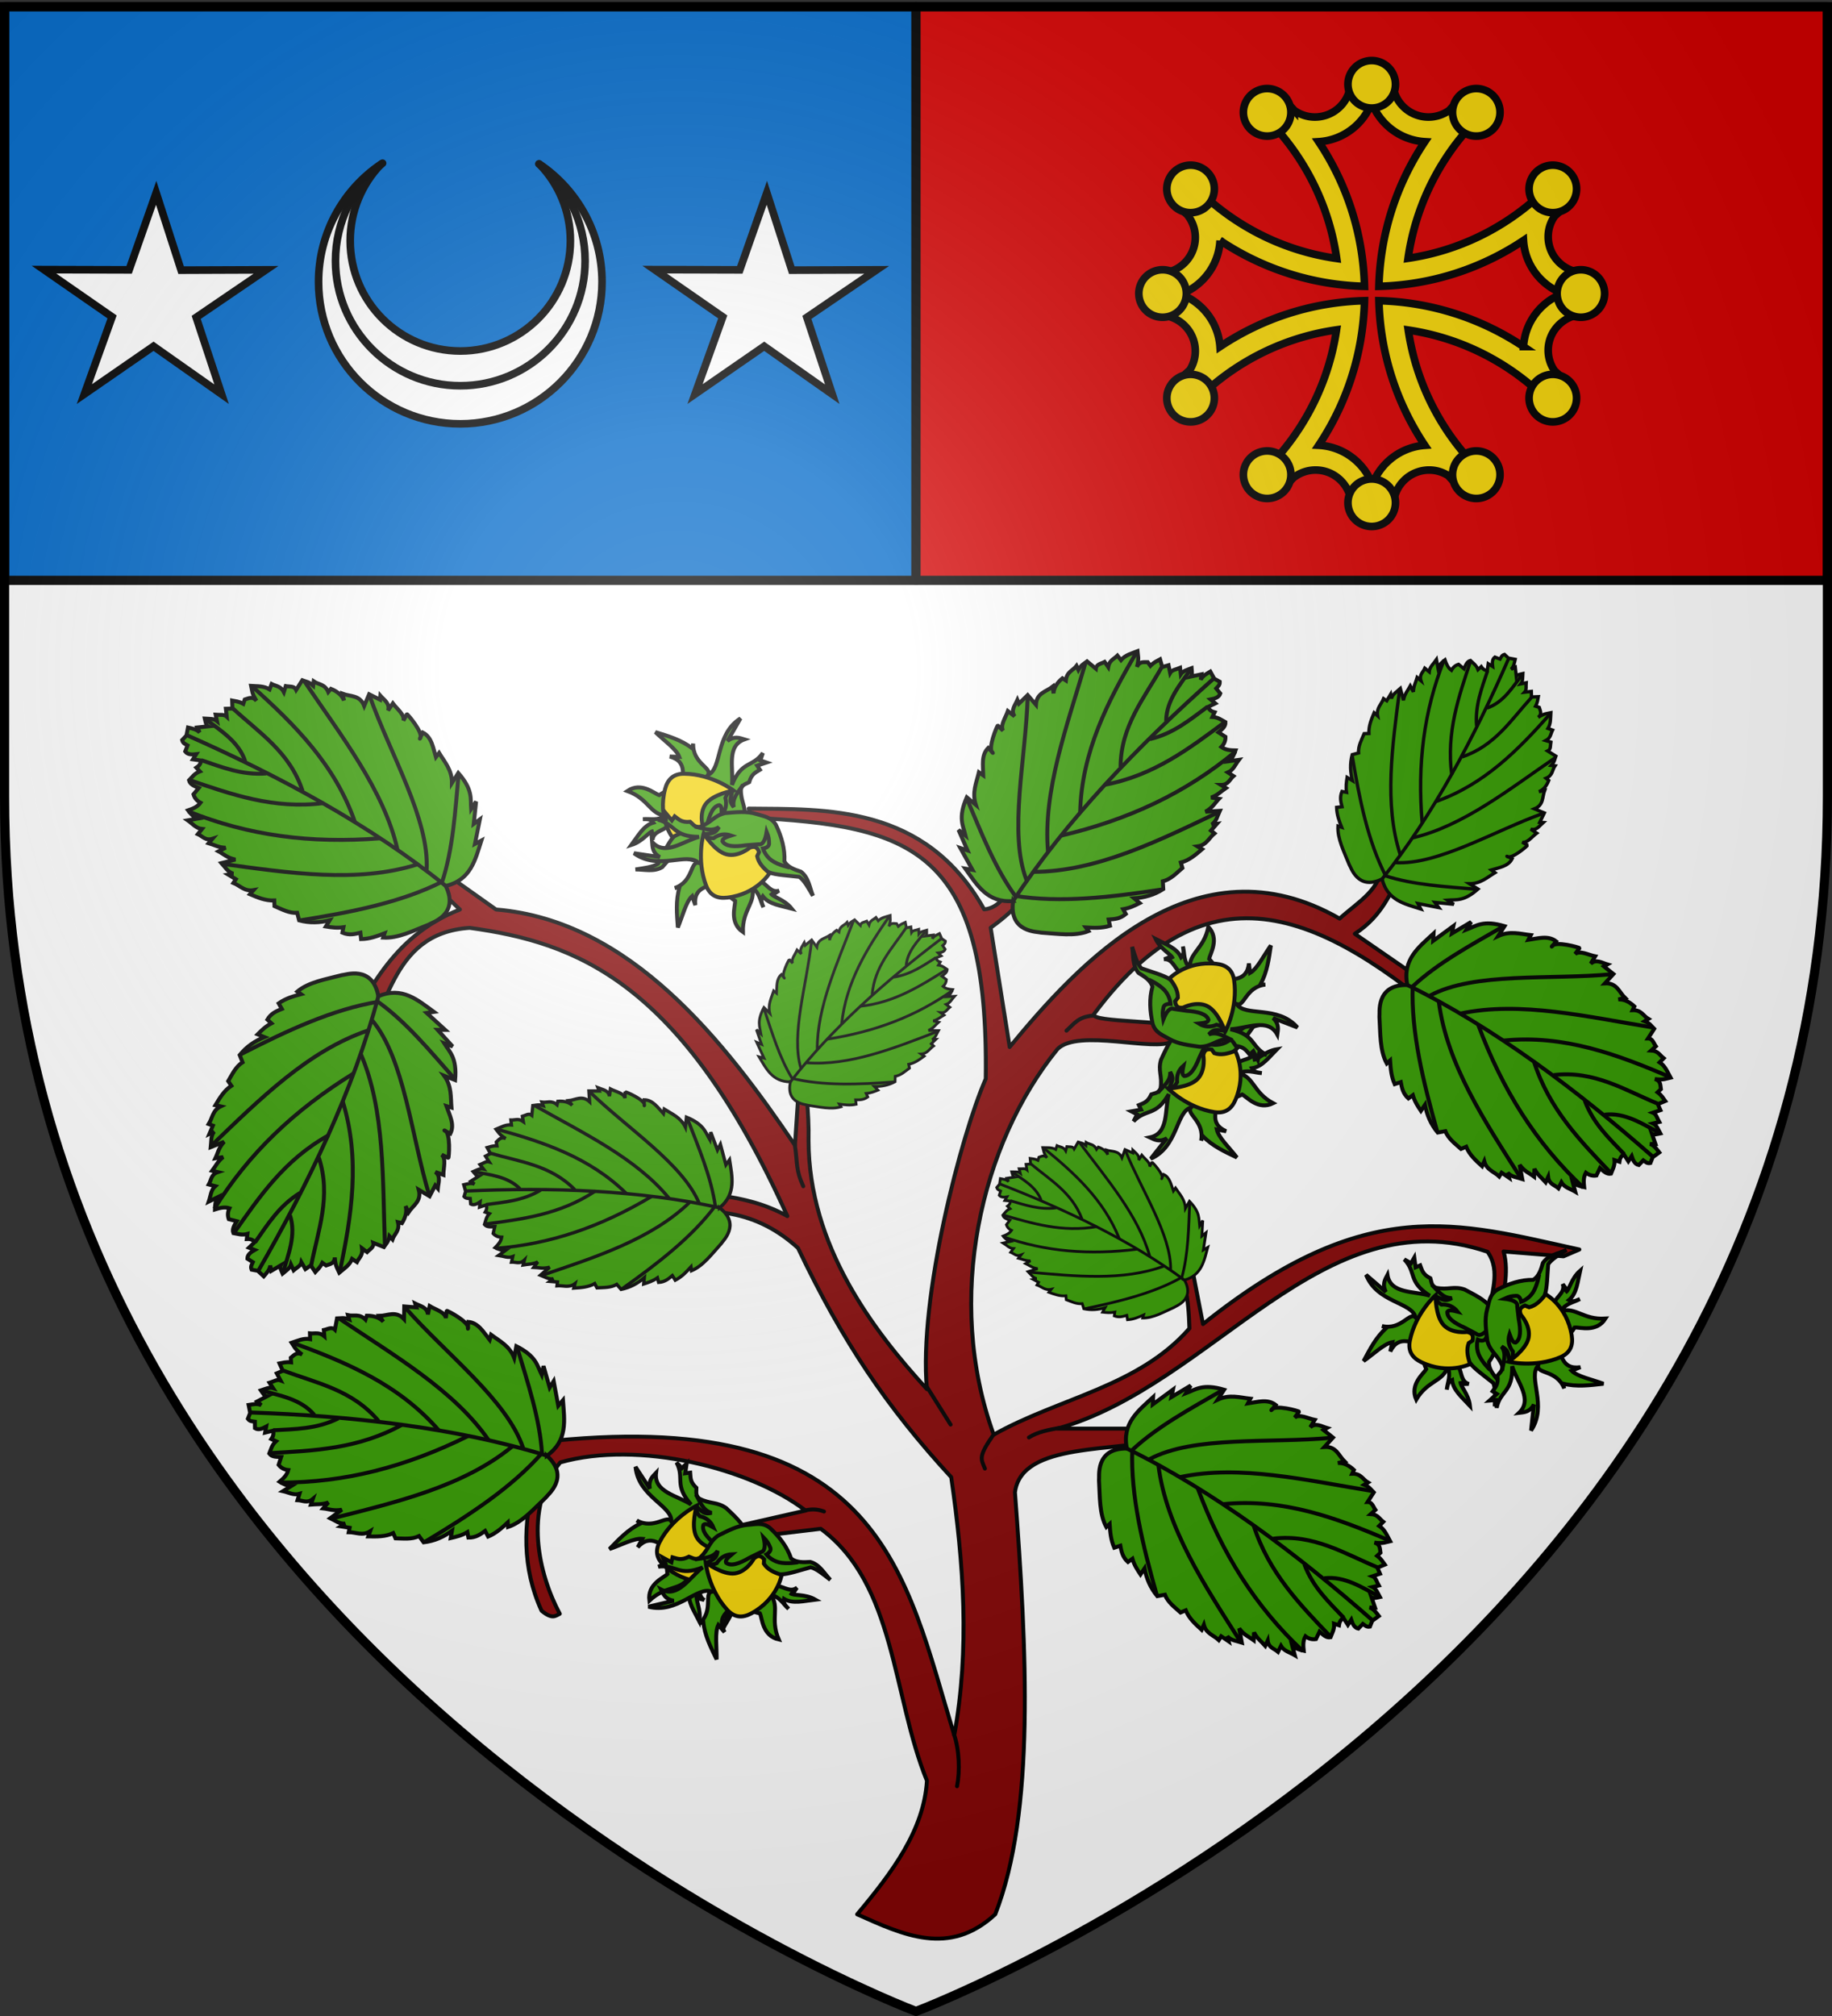 <svg xmlns="http://www.w3.org/2000/svg" xmlns:xlink="http://www.w3.org/1999/xlink" width="600" height="660" version="1.0"><rect width="100%" height="100%" fill="#333333" stroke="none"/><defs><radialGradient xlink:href="#a" id="g" cx="221.445" cy="226.331" r="300" fx="221.445" fy="226.331" gradientTransform="matrix(1.353 0 0 1.349 -77.63 -85.747)" gradientUnits="userSpaceOnUse"/><linearGradient id="a"><stop offset="0" style="stop-color:#fff;stop-opacity:.314"/><stop offset=".19" style="stop-color:#fff;stop-opacity:.251"/><stop offset=".6" style="stop-color:#6b6b6b;stop-opacity:.125"/><stop offset="1" style="stop-color:#000;stop-opacity:.125"/></linearGradient></defs><g style="display:inline"><path d="M300 658.5s298.5-112.32 298.5-397.772V2.176H1.5v258.552C1.5 546.18 300 658.5 300 658.5" style="fill:#fff;fill-opacity:1;fill-rule:evenodd;stroke:none;stroke-width:1px;stroke-linecap:butt;stroke-linejoin:miter;stroke-opacity:1"/><path d="M1.5 2.188V190H300V2.188z" style="opacity:1;fill:#0169c9;fill-opacity:1;fill-rule:evenodd;stroke:#000;stroke-width:3;stroke-linecap:round;stroke-linejoin:round;stroke-miterlimit:4;stroke-dasharray:none;stroke-dashoffset:0;stroke-opacity:1"/><path d="M300 2.188V190h298.5V2.188z" style="opacity:1;fill:#d40000;fill-opacity:1;fill-rule:evenodd;stroke:#000;stroke-width:3;stroke-linecap:round;stroke-linejoin:round;stroke-miterlimit:4;stroke-dasharray:none;stroke-dashoffset:0;stroke-opacity:1"/></g><path id="b" d="m72.576 129.059-22.293-15.695-22.651 15.65 9.076-25.265-22.32-15.482 27.904.08 8.857-25.218 8.17 25.314 27.792-.103-22.854 15.564z" style="color:#000;fill:#fff;fill-opacity:1;fill-rule:nonzero;stroke:#000;stroke-width:2.5;stroke-linecap:butt;stroke-linejoin:miter;marker:none;marker-start:none;marker-mid:none;marker-end:none;stroke-miterlimit:4;stroke-dasharray:none;stroke-dashoffset:0;stroke-opacity:1;visibility:visible;display:inline;overflow:visible"/><path d="M124.869 53.68C112.483 62.03 104.33 76.2 104.33 92.267c0 25.66 20.798 46.488 46.42 46.488s46.42-20.829 46.42-46.488c0-16.06-8.162-30.223-20.539-38.575 6.289 6.501 10.178 15.354 10.178 25.113 0 19.933-16.155 36.111-36.059 36.111s-36.059-16.178-36.059-36.111c0-9.765 3.883-18.625 10.178-25.127" style="fill:#fff;fill-opacity:1;fill-rule:evenodd;stroke:#000;stroke-width:2.5;stroke-linecap:round;stroke-linejoin:round;stroke-miterlimit:4;stroke-dasharray:none;stroke-dashoffset:0;stroke-opacity:1"/><path d="M176.488 53.657c9.235 7.497 15.139 18.938 15.139 31.75 0 22.565-18.313 40.878-40.877 40.878s-40.877-18.313-40.877-40.877c0-12.942 6.024-24.484 15.419-31.976" style="fill:none;fill-opacity:1;fill-rule:evenodd;stroke:#000;stroke-width:2.5;stroke-linecap:round;stroke-linejoin:round;stroke-miterlimit:4;stroke-dasharray:none;stroke-dashoffset:0;stroke-opacity:1"/><use xlink:href="#b" width="600" height="660" transform="translate(200)"/><path d="M449.242 26.49c-2.323 0-4.605.13-6.87.352-.14 6.355-5.347 11.476-11.735 11.476-2.502 0-4.816-.803-6.717-2.143a92 92 0 0 0-3.336-3.519 70 70 0 0 0-7.773 4.132 82 82 0 0 1 2.602 2.54c.457.547.955 1.05 1.468 1.545.034.032.059.075.092.107 10.958 11.827 18.438 26.904 20.81 43.638-18.77-2.658-35.468-11.746-47.816-24.956a70 70 0 0 0-4.146 7.758c.98.979 1.977 1.943 2.999 2.876a11.7 11.7 0 0 1 2.647 7.421c0 6.4-5.137 11.597-11.506 11.72a70 70 0 0 0-.306 6.657q-.002 3.596.352 7.1c6.348.148 11.46 5.352 11.46 11.735 0 2.283-.658 4.412-1.79 6.212a95 95 0 0 0-3.856 3.627 69.5 69.5 0 0 0 4.3 8.017c12.32-13.108 28.93-22.129 47.6-24.787-2.737 18.602-11.789 35.148-24.91 47.402a70 70 0 0 0 7.788 4.131 87 87 0 0 0 2.923-3.045 11.65 11.65 0 0 1 7.344-2.6c6.394 0 11.589 5.128 11.72 11.49 2.196.21 4.407.321 6.656.321 2.396 0 4.766-.13 7.1-.367h.015c.157-6.34 5.342-11.445 11.72-11.445 2.292 0 4.424.68 6.228 1.821a92 92 0 0 0 3.61 3.825 69.5 69.5 0 0 0 8.034-4.3c-13.008-12.225-21.99-28.68-24.726-47.172 18.486 2.737 34.95 11.707 47.172 24.711a69.5 69.5 0 0 0 4.284-8.033 90 90 0 0 0-3.504-3.32 11.67 11.67 0 0 1-2.127-6.717c0-6.384 5.113-11.573 11.46-11.72a70.4 70.4 0 0 0 0-13.756c-6.348-.149-11.46-5.353-11.46-11.736 0-2.51.796-4.827 2.142-6.733a91 91 0 0 0 3.489-3.305 70 70 0 0 0-4.131-7.788 80 80 0 0 1-2.662 2.724c-.538.46-1.06.94-1.546 1.453-11.716 10.845-26.634 18.281-43.178 20.718 2.66-18.67 11.69-35.285 24.802-47.601a69.5 69.5 0 0 0-8.033-4.3 95 95 0 0 0-3.305 3.489 11.7 11.7 0 0 1-6.778 2.173c-6.389 0-11.58-5.12-11.72-11.476a70 70 0 0 0-6.886-.352zm0 7.054c2.686 7.174 9.41 12.367 17.397 12.852-9.102 13.62-14.588 29.851-15.04 47.341 17.489-.449 33.737-5.913 47.355-15.01.495 7.975 5.703 14.678 12.868 17.367-7.172 2.685-12.38 9.398-12.868 17.382A89.16 89.16 0 0 0 451.6 98.45c.452 17.486 5.942 33.723 15.04 47.341-7.886.568-14.501 5.763-17.167 12.868-2.708-7.234-9.508-12.473-17.58-12.883 9.086-13.614 14.542-29.846 14.994-47.326-17.486.453-33.708 5.942-47.325 15.04-.568-7.886-5.763-14.5-12.868-17.167 7.237-2.709 12.477-9.518 12.883-17.596a89.07 89.07 0 0 0 47.31 15.01c-.452-17.49-5.912-33.721-15.01-47.34 7.978-.492 14.677-5.686 17.366-12.853z" style="fill:#f2d207;fill-opacity:1;fill-rule:evenodd;stroke:#000;stroke-width:2.5;stroke-linecap:butt;stroke-linejoin:miter;stroke-miterlimit:4;stroke-dasharray:none;stroke-opacity:1"/><path id="c" d="M449.25 19.82a7.784 7.784 0 0 0-7.781 7.782 7.784 7.784 0 0 0 7.781 7.78 7.784 7.784 0 0 0 7.781-7.78 7.784 7.784 0 0 0-7.781-7.782zm-34.458 9.178a7.73 7.73 0 0 0-3.678 1.04c-3.72 2.148-4.999 6.912-2.851 10.632s6.912 4.989 10.632 2.841 4.998-6.902 2.85-10.622a7.79 7.79 0 0 0-6.953-3.891zm68.54 0a7.79 7.79 0 0 0-6.578 3.89c-2.147 3.72-.869 8.475 2.851 10.623s8.484.879 10.632-2.841.87-8.484-2.85-10.632a7.73 7.73 0 0 0-4.055-1.04z" style="fill:#f2d207;fill-opacity:1;fill-rule:evenodd;stroke:#000;stroke-width:2.5;stroke-linecap:butt;stroke-linejoin:miter;stroke-miterlimit:4;stroke-dasharray:none;stroke-opacity:1"/><use xlink:href="#c" width="600" height="660" transform="matrix(1 0 0 -1 0 192.188)"/><use xlink:href="#c" width="600" height="660" transform="rotate(-90 449.25 96.094)"/><use xlink:href="#c" width="600" height="660" transform="rotate(90 449.25 96.094)"/><path d="M254.421 603.985c9.01-9.606 8.403-30.97 29.338-32.32 26.881 3.708 53.763 13.408 80.644 73.151-11.3-6.218-22.599-5.32-33.898-6.933v6.933c12.403-2.019 24.746-2.657 36.594 8.09 11.315 23.761 22.572 40.427 38.906 58.165 3.16 21.829 4.747 43.657.77 65.485-12.44-40.899-18.364-83.009-101.693-74.73-6.558 1.458-12.949 2.083-18.49-1.54l-.77 8.474c3.823 3.41 8.76 4.037 14.637 2.311-3.292 11.775-3.376 23.15 1.541 33.898 2.75 2.272 3.538 1.275 4.622.77-5.22-9.723-9.474-26.631.118-38.416 19.86-5.66 48.247 1.423 62.286 12.223l-16.95 3.852 1.541 3.082 19.26-2.312c19.036 14.007 18.179 42.482 26.965 63.944-.772 12.583-8.858 23.338-17.72 33.898 11.685 5.205 23.37 10.798 35.054 0 10.169-25.93 8.042-66.938 5.008-107.087 1.664-12.972 25.622-10.02 40.06-13.867l1.542-2.311h-30.817c39.585-11.091 67.366-59.155 109.206-44.876 3.538 5.022.748 10.836.192 16.37h3.082c.534-5.481 2.292-10.963.795-16.445l15.218 1.226 4.018-1.73c-30.964-6.772-53.791-14.43-95.556 18.925l-4.597-23.547-5.008 4.623c5.293 5.381 5.917 12.63 6.163 20.03-12.94 14.81-33.107 17.622-49.691 26.965-12.522-34.488-3.286-73.856 16.178-97.842 5.241-5.342 24.897.796 29.086-1.973 1.643-1.087-1.526-1.786-.476-3.498 1.146-1.869-20.247-1.237-19.358-3.385 30.534-41.081 60.642-24.018 94.754 5.774l6.163-2.311-34.669-23.883c7.153-4.632 8.989-10.593 12.327-16.178l-5.393-2.312c.166 7.137-6.154 10.38-10.786 14.638-36.647-21.044-66.175 11.251-83.774 32.592l-4.823-30.28c6.674-4.8 12.57-10.896 16.179-20.802l-5.393-4.622c-3.548 7.337-5.062 20.138-12.444 20.766-14.933-26.692-40.411-25.365-59.782-25.581l.77 2.311c40.559 2.03 60.267 7.99 59.421 66.282-6.15 13.927-17.11 55.611-14.93 78.748-13.75-15-29.991-36.464-30.062-63.064.334-15.175-4.052-22.5 3.123-36.878l-3.765-3.852-2.807 41.905c-17.802-26.284-41.74-57.047-75.886-59.836l-25.014-17.707-1.18 1.528 17.024 16.179c-17.655 6.917-23.682 21.865-30.891 34.668z" style="fill:#850606;fill-rule:evenodd;stroke:#000;stroke-width:1px;stroke-linecap:round;stroke-linejoin:round;stroke-opacity:1" transform="matrix(1.29 0 0 1.29 -212.21 -433.683)"/><path d="M366.297 626.705c.745 4.867.153 6.17 2.14 10.533M442.073 593.946c-3.844.221-5.014 2.226-6.81 3.813M369.212 719.445c1.417-.292 2.896-.273 4.494.34M433.63 698.54c-2.874.517-5.736 1.047-7.9 2.451M399.854 688.19l5.993 9.533M406.664 776.168c1.422 4.162 1.583 9.473.817 13.347M416.81 700.174c-3.883 5.57-3.35 6.123-2.247 8.716" style="fill:none;fill-rule:evenodd;stroke:#000;stroke-width:1px;stroke-linecap:round;stroke-linejoin:round;stroke-opacity:1" transform="matrix(1.29 0 0 1.29 -212.21 -433.683)"/><g id="d"><path d="M516.861 586.712c-1.327-6.425 2.903-9.605 6.663-13.06l-.1 1.859 5.133-3.767-.388 1.9 4.886-2.92-1.193 1.942c2.475-.938 4.223-2.499 9.68-.885l-1.627 2.521c3.004-1.402 5.601-.545 8.298-.243l-.638 1.199c2.473-.369 5.055-1.189 7.06.378 0 0-1.313 1.717-1.07 1.262.778-1.457 7.028.295 6.998.46l-1.111 1.49c1.223-.968 3.328.217 5.1.588l-1.132 1.86c1.368-1.218 2.809-.233 4.232.198l-.887.497 2.419 1.936-2.163 2.378c3.031-.192 3.612 2.235 5.106 3.685l-1.713.396q2.044-.15 4.09 1.767l-.451.95c2.246-.076 2.7 1.457 4.009 2.222l-.949.58c1.389.56 1.737 1.272 2.419 1.936l-1.564 2.438c1.168-.01 1.417 1.207 1.985 1.999l-1.174 1.055c1.748.093 2.204 1.239 3.162 1.975l-1.03 1.035c1.441.932 2.004 2.476 2.773 3.875-1.093.234-1.732.685-4.004.359 1.572.427 1.39 1.573 1.554 2.577l-.845.786c1.096.822 1.41 1.504 1.944 2.226l-1.877.788.664 1.526-1.898.643c.857.348 1.106 1.509 1.594 2.35l-1.568.375c.912.447 1.317 1.57 1.842 2.536-.816.172-1.704.441-2.126.086l.893 2.6-1.404-.018c1.077.34 1.696 1.293 2.378 2.162l-1.67 1.2-.595 1.488c-.899.168-1.285-.35-1.798-.698l-1.153 1.2c-1.004-.21-1.448-1.168-1.8-2.247l-.844 1.302-1.139-1.752c-.728.452-1.035 1.106-1.132 1.86l-1.24-.41c.108 1.453-.495 2.377-.9 3.448-1.096.208-1.932-.662-2.79-1.44l-.905 1.901c-.933.141-1.832-.06-2.685-.717-.653 1.173-.554 2.423-.426 3.675-1.056-.222-2.074-.534-2.913-1.274l.644 2.414c-1.22-.723-2.735-1.052-3.513-2.367l-.74 1.508c-.96-.843-2.406-1.034-2.628-2.864l-.616 1.343c-.969-1.1-2.082-1.856-2.855-3.421l-.08 2.002c-1.223-.916-2.43-1.303-3.68-3.006l.668 3.59c-1.293-.417-2.756-.505-3.698-1.603l.333 1.28-1.881-1.277-.597.971c-1.308-1.238-3.228-1.657-3.805-3.873l-.555 1.26c-1.597-1.457-3.214-2.898-4.035-4.946l-1.32.56c-1.51-1.364-3.217-2.576-3.972-4.513l-1.94.354c-1.791-2.141-2.761-4.524-3.234-7.053l-1.029 1.55c-.791-1.183-1.582-2.366-2.051-3.98l-1.134.828c-1.402-1.272-1.651-2.71-1.928-4.145l-1.547.519c-.911-2.062-1.034-4.043-1.167-6.026l-.845.786c-1.808-3.344-1.606-7.699-1.86-11.824.17-.859-1.114-8.266 7.085-8.105z" style="fill:#390;fill-rule:evenodd;stroke:#000;stroke-width:1;stroke-linecap:butt;stroke-linejoin:miter;stroke-miterlimit:4;stroke-dasharray:none;stroke-opacity:1" transform="matrix(1.29 0 0 1.29 -205.83 -434.392)"/><path d="M516.861 586.712c21.912 10.738 43.32 26.857 62.445 43.682M522.564 589.425c11.26-6.076 30.572-3.959 46.331-5.456" style="fill:none;fill-rule:evenodd;stroke:#000;stroke-width:1;stroke-linecap:butt;stroke-linejoin:miter;stroke-miterlimit:4;stroke-dasharray:none;stroke-opacity:1" transform="matrix(1.29 0 0 1.29 -205.83 -434.392)"/><path d="M530.353 593.96c15.151-3.25 32.364.872 48.91 3.55M541.264 600.822c15.293-1.547 28.918 3.514 42.172 9.21M554.02 609.573c10.313-1.228 18.081 3.837 26.498 7.298M566.957 619.628c5.229-.621 9.698 2.411 14.05 4.694M561.91 616.085c2.15 5.794 6.17 9.524 9.984 13.539M548.967 606.026c3.873 12.263 11.983 20.422 19.654 28.496M534.843 596.798c6.136 16.494 14.635 30.021 26.705 41.33M524.858 591.01c2.036 15.813 11.646 30.33 20.956 44.898M518.224 586.957c-.431 11.727 2.654 24.302 6.243 37" style="fill:none;fill-rule:evenodd;stroke:#000;stroke-width:1;stroke-linecap:butt;stroke-linejoin:miter;stroke-miterlimit:4;stroke-dasharray:none;stroke-opacity:1" transform="matrix(1.29 0 0 1.29 -205.83 -434.392)"/><path d="M518.1 587.188c6.4-6.04 14.985-10.645 23.152-15.365" style="fill:none;fill-rule:evenodd;stroke:#000;stroke-width:1;stroke-linecap:butt;stroke-linejoin:miter;stroke-miterlimit:4;stroke-dasharray:none;stroke-opacity:1" transform="matrix(1.29 0 0 1.29 -205.83 -434.392)"/></g><g id="e"><path d="M345.921 554.686c2.43-.332 3.241-2.114 4.438-3.55 1.705-2.09 2.37-4.765 3.17-7.364.428-2.908-.967-4.069-.923-7.184.293-1.34 1.295-1.44 2.102-1.88.63-2.249 1.804-2.55 2.739-3.149l-.72-1.063 2.383-.792-1.568-.539.641-1.88c-2.618 3.716-5.395 1.899-7.849 8.104.459-4.212-1.48-9.88 3.161-11.553-1.29-.388-2.537-.932-4.3.412l3.303-5.74c-6.453 4.06-4.601 12.788-8.257 14.348 1.21-1.772-3.946-2.903-3.744-7.956l-.197 1.246c-2.9-2.243-6.168-3.14-9.403-4.16 2.158 2.107 5.336 4.32 6.079 6.283l-2.43-.087c4.82 1.319 3.028 5.252 3.022 8.48-2.036-.737-3.894.093-5.706 1.327-1.31-.44-4.546-3.45-8.086-1.057 5.431 1.97 5.727 5.901 9.694 6.262-1.984 1.365-3.828.714-5.73.887.954.034 1.962-.13 2.65.87-2.53.73-3.933 3.44-5.599 5.688 2.97-.927 4.46-3.453 5.586-3.526-.888.527-.197 1.486-.185 2.26.13-2.087 2.362-2.288 3.655-3.333l1.591 2.602c-1.268 1.423-2.568 4.328-3.858 6.742-1.274.847-3.56 1.125-5.743 1.461 2.289-.02 4.661.697 6.805-.593 1.162-1.403 2.348-2.748 3.984-2.953 2.869 1.304 6.013 1.6 9.295 1.387z" style="fill:#390;fill-rule:evenodd;stroke:#000;stroke-width:1;stroke-linecap:butt;stroke-linejoin:miter;stroke-miterlimit:4;stroke-dasharray:none;stroke-opacity:1" transform="matrix(1.29 0 0 1.29 -212.21 -433.683)"/><path d="M343.076 546.448c-.084.91-.218 1.788-1.902 1.726l-.794-.83c-1.728-.309-3.346.318-5.167 1.344 0 0-3.784-4.923-1.856-12.25.63-2.395 2.04-3.91 4.84-3.883 7.072.066 12.522 4.242 12.522 4.242s-5.259.935-7.077 3.476-.566 6.175-.566 6.175z" style="fill:#f2d207;fill-rule:evenodd;stroke:#000;stroke-width:1;stroke-linecap:butt;stroke-linejoin:miter;stroke-miterlimit:4;stroke-dasharray:none;stroke-opacity:1" transform="matrix(1.29 0 0 1.29 -212.21 -433.683)"/><path d="M353.165 535.322c-1.132 1.8-2.89 3.43-2.372 5.682-1.408-1.61-.656-2.63-.394-3.784-.861-.232-1.346.488-1.729 1.467.43 1.683.085 3.155-1.005 4.422.064-1.127.18-2.312-.516-2.592-1.552.21-2.49 2.267-3.149 5.163l-.952 3.11c-.594.954.407 1.987 2.226 3.059-1.489.02-1.946-.122-3.023-.521-.996-.37-.603-1.9-.603-1.9s-1.89-.186-3.629.946c-1.739 1.133-3.328 3.583-3.328 3.583" style="fill:none;fill-rule:evenodd;stroke:#000;stroke-width:1;stroke-linecap:butt;stroke-linejoin:miter;stroke-miterlimit:4;stroke-dasharray:none;stroke-opacity:1" transform="matrix(1.29 0 0 1.29 -212.21 -433.683)"/></g><use xlink:href="#d" width="744.094" height="1052.362" transform="rotate(78.666 290.164 118.685)"/><use xlink:href="#d" width="744.094" height="1052.362" transform="translate(-91.846 151.765)"/><use xlink:href="#d" width="744.094" height="1052.362" transform="scale(-1 1)rotate(-43.246 335.28 1206.817)"/><use xlink:href="#d" width="744.094" height="1052.362" transform="rotate(-82.915 380.812 381.796)"/><use xlink:href="#d" width="744.094" height="1052.362" transform="scale(-1 1)rotate(-65.165 132.102 781.069)"/><use xlink:href="#d" width="744.094" height="1052.362" transform="matrix(.768 -.361 -.361 -.768 215.08 701.803)"/><use xlink:href="#d" width="744.094" height="1052.362" transform="scale(-.849 .849)rotate(-38.739 295.436 1444.439)"/><use xlink:href="#d" id="f" width="744.094" height="1052.362" x="0" y="0" transform="rotate(-78.441 369.288 326.805)scale(.695)"/><use xlink:href="#e" width="744.094" height="1052.362" transform="rotate(-171.711 314.917 302.408)"/><use xlink:href="#f" width="744.094" height="1052.362" transform="scale(-1 1)rotate(15.991 -295.53 -1915.799)"/><use xlink:href="#e" width="744.094" height="1052.362" transform="rotate(-111.438 240.123 269.148)"/><use xlink:href="#e" width="744.094" height="1052.362" transform="rotate(81.179 274.67 392.235)"/><use xlink:href="#e" width="744.094" height="1052.362" transform="rotate(-79.196 455.074 202.428)"/><use xlink:href="#e" width="744.094" height="1052.362" transform="rotate(156.309 347.527 378.91)"/><use xlink:href="#e" width="744.094" height="1052.362" transform="rotate(-63.222 424.402 385.63)"/><use xlink:href="#e" width="744.094" height="1052.362" transform="rotate(-133.199 290.359 387.123)"/><g style="display:inline"><path d="M300 658.5s298.5-112.32 298.5-397.772V2.176H1.5v258.552C1.5 546.18 300 658.5 300 658.5" style="opacity:1;fill:url(#g);fill-opacity:1;fill-rule:evenodd;stroke:none;stroke-width:1px;stroke-linecap:butt;stroke-linejoin:miter;stroke-opacity:1"/></g><path d="M300 658.5S1.5 546.18 1.5 260.728V2.176h597v258.552C598.5 546.18 300 658.5 300 658.5z" style="opacity:1;fill:none;fill-opacity:1;fill-rule:evenodd;stroke:#000;stroke-width:3;stroke-linecap:butt;stroke-linejoin:miter;stroke-miterlimit:4;stroke-dasharray:none;stroke-opacity:1"/></svg>